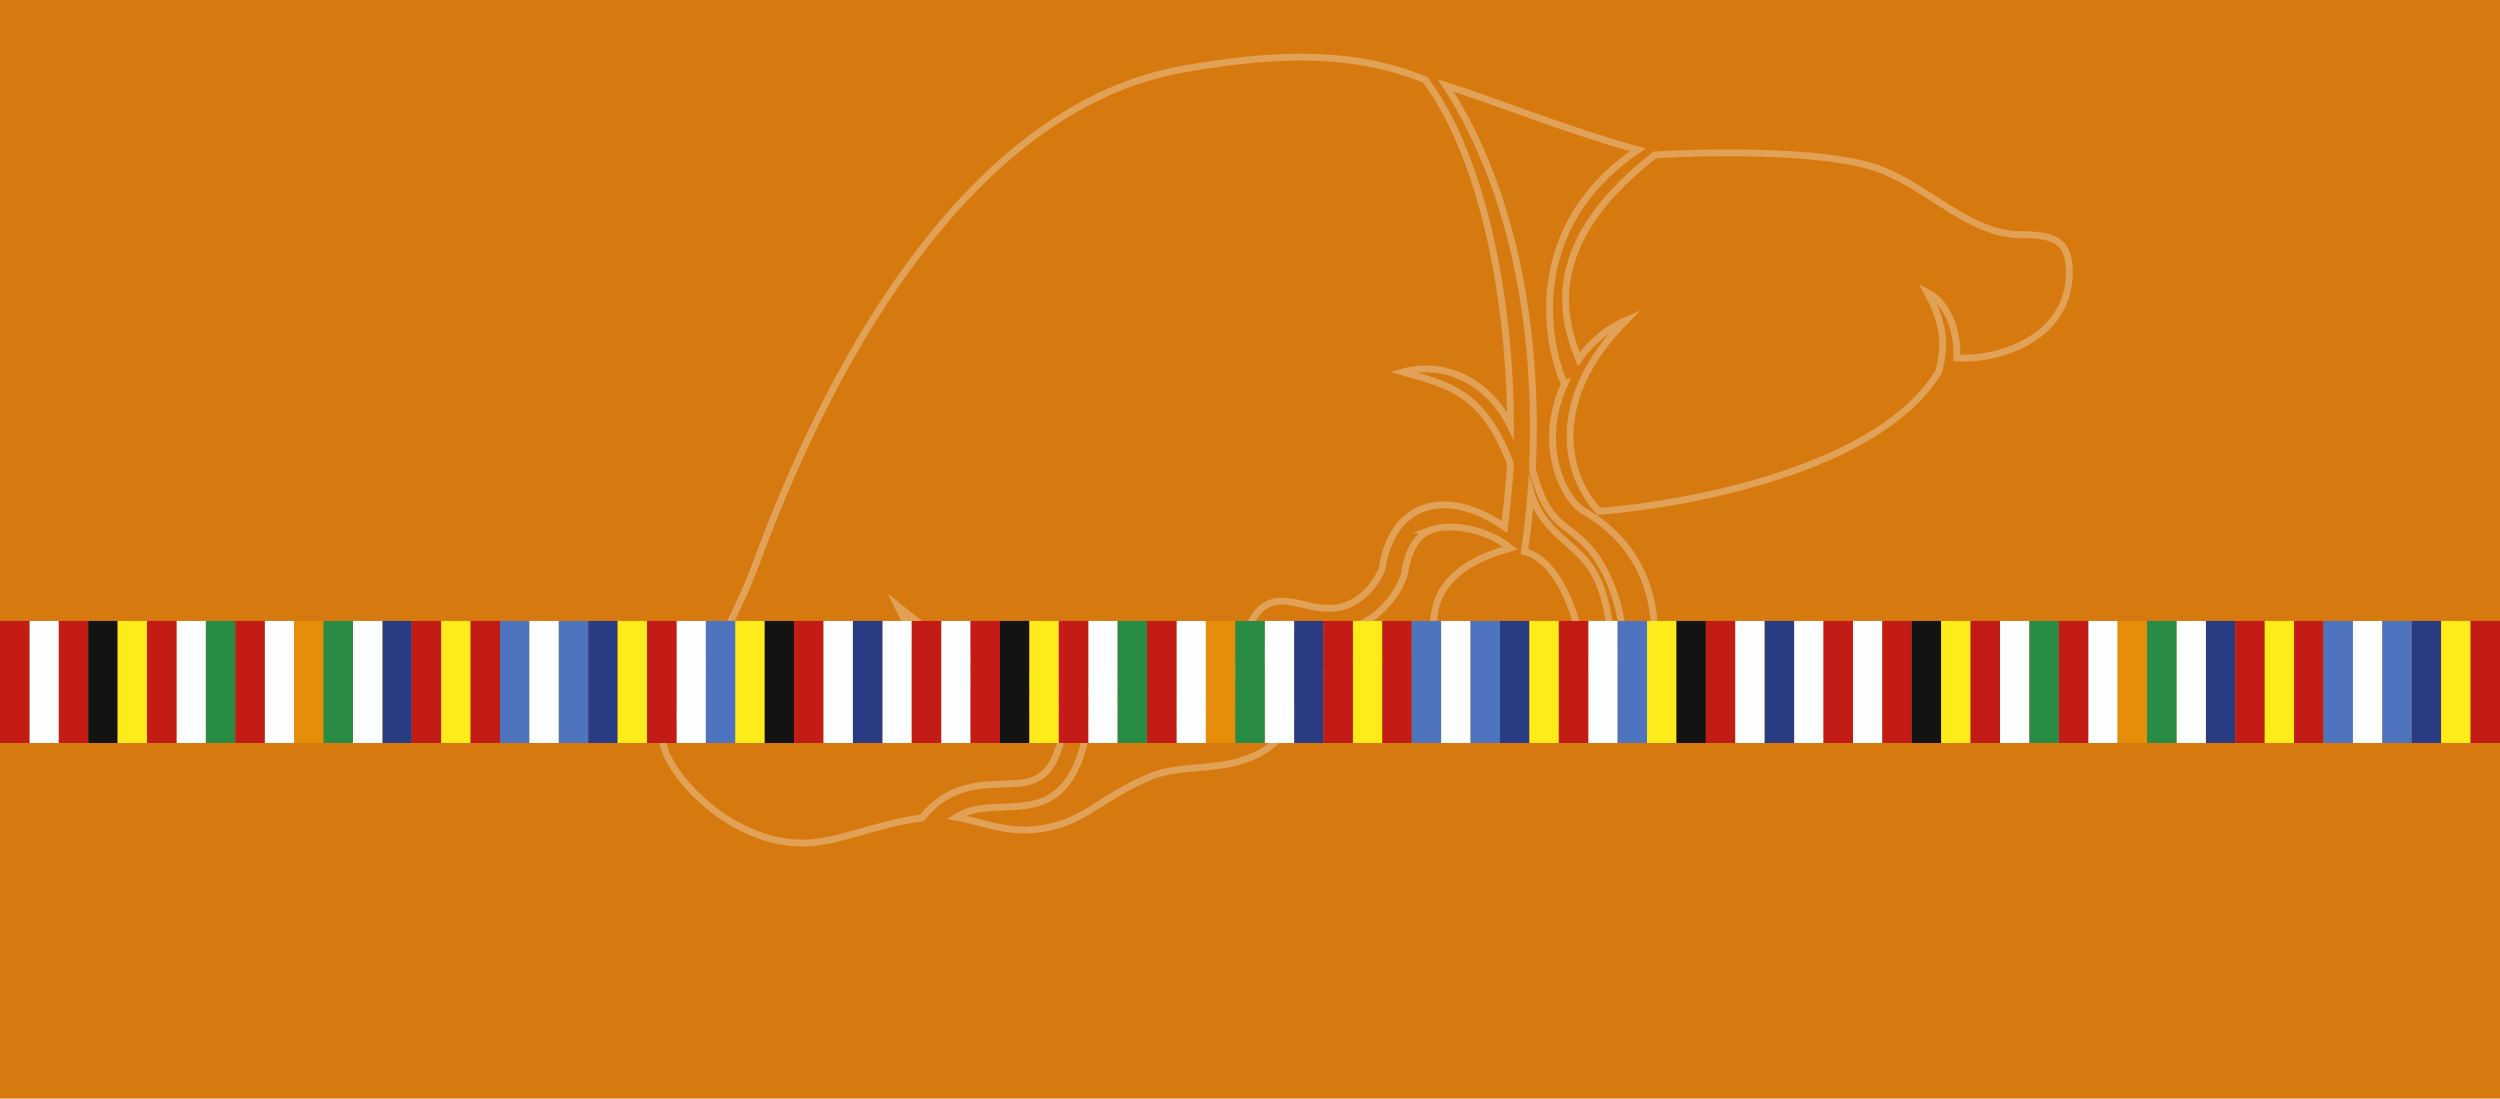 <?xml version="1.0" encoding="UTF-8"?> <svg xmlns="http://www.w3.org/2000/svg" xmlns:xlink="http://www.w3.org/1999/xlink" id="Ebene_1" data-name="Ebene 1" width="1024" height="450" viewBox="0 0 1024 450"><defs><style> .cls-1 { fill: #288c45; } .cls-1, .cls-2, .cls-3, .cls-4, .cls-5, .cls-6, .cls-7, .cls-8, .cls-9, .cls-10 { stroke-width: 0px; } .cls-11 { opacity: .3; } .cls-2 { fill: #4e73bf; } .cls-12 { clip-path: url(#clippath-2); } .cls-3 { fill: #d67a0f; } .cls-4, .cls-13 { fill: none; } .cls-5 { fill: #feec1a; } .cls-14 { clip-path: url(#clippath-1); } .cls-6 { fill: #131412; } .cls-15 { clip-path: url(#clippath); } .cls-13 { stroke: #fdfeff; stroke-miterlimit: 10; stroke-width: 2.801px; } .cls-7 { fill: #c31b15; } .cls-8 { fill: #fdfeff; } .cls-9 { fill: #e68e0a; } .cls-10 { fill: #293b83; } </style><clipPath id="clippath"><rect class="cls-4" width="1024" height="450"></rect></clipPath><clipPath id="clippath-1"><rect class="cls-4" width="1024" height="450"></rect></clipPath><clipPath id="clippath-2"><rect class="cls-4" x="252.999" y="9" width="613.002" height="338.735"></rect></clipPath></defs><g class="cls-15"><rect class="cls-3" width="1024" height="450"></rect><g class="cls-14"><g class="cls-11"><g class="cls-12"><path class="cls-13" d="m586.223,217.06c-7.032,2.558-9.746,10.65-10.774,16.983-.751,4.596-5.624,13.63-14.085,19.322-11.497,7.719-22.606,5.086-29.959,3.342-2.342-.556-4.545-1.079-5.989-1.079-3.589,0-4.982,3.038-7.601,12.802-3.166,11.773-7.936,29.566-31.432,29.566-3.808,0-8.25-1.459-13.4-3.145-7.586-2.492-17.047-5.599-22.525-2.462-2.853,1.619-4.793,4.942-5.953,10.157-6.04,27.167-20.694,27.626-33.613,28.033-6.711.21-13.181.438-19.156,4.147,9.009,1.49,20.695,6.89,34.788,4.734,17.901-2.734,23.386-12.284,44.183-21.167,14.713-6.287,33.329-.979,49.005-12.156,11.08-7.891,12.707-27.707,26.676-32.944,6.93-2.6,39.587-2.5,40.959-20.053,1.692-21.571,26.624-27.095,31.344-28.627-10.643-8.513-25.181-10.101-32.468-7.453Z"></path><path class="cls-13" d="m410.6,321.172c12.196-.383,20.257-.635,24.714-20.667,1.182-5.313.467-6.348,3.253-9.447-30.163-2.485-58.05-15.74-71.012-42.966,34.678,28.189,43.702,29.989,78.803,35.871,13.443-7.058,32.497,4.623,40.025,4.623,16.274,0,19.221-10.977,22.343-22.597,2.487-9.27,5.31-19.774,16.69-19.774,8.396,0,19.119,7.123,30.695-.662,6.667-4.482,9.804-11.534,10.045-13.024,2.604-15.979,10.599-22.041,16.85-24.313,9.447-3.428,21.278-.64,33.256,7.654.839-6.868,1.998-18.59,2.429-25.87-11.292-29.877-25.874-32.388-44.066-37.602,15.552-4.431,34.481,2.426,44.066,22.079-.044-49.612-10.533-108.913-34.875-141.745-28.631-11.764-59.662-11.403-99.001-4.463-85.259,15.049-142.514,114.495-174.325,200.41-16.004,43.226-39.091,69.955-39.091,73.91,0,12.116,26.063,42.746,57.378,42.746,14.261,0,30.039-7.907,48.815-10.28,10.41-13.128,22.832-13.564,33.008-13.883Z"></path><path class="cls-13" d="m652.458,233.921c-4.209-7.546-13.247-12.68-19.155-20.122-2.736-3.474-5.034-7.588-6.215-11.967-.686,8.84-1.591,16.692-2.699,24.1,14.334,3.142,23.619,29.915,23.4,43.827,3.057,4.098,10.205,4.16,13.765.423-2.276-11.731-2.56-25.417-9.096-36.261Z"></path><path class="cls-13" d="m827.585,96.121c-20.257,0-37.209-18.869-57.058-26.605-23.947-9.329-82.45-6.747-92.662-6.073-45.547,35.249-38.61,65.715-31.206,83.661,5.011-6.922,11.649-12.665,19.323-15.88-32.752,32.891-24.546,64.081-11.029,78.225,23.072-1.578,112.336-13.531,139.114-57.154,3.107-11.318,1.933-20.339-4.632-32.521,8.469,4.318,12.612,16.115,12.072,26.814,18.637,1.2,47.823-9.296,46.014-37.428-.693-10.894-6.908-13.039-19.936-13.039Z"></path><path class="cls-13" d="m648.781,209.385c-6.441-3.671-15.019-18.333-12.371-37.138.736-5.267,2.327-10.336,4.493-15.122l-.117.04c-7.593-16.711-16.398-64.43,30.098-95.802-28.442-7.798-55.235-18.776-78.708-26.386,29.462,45.457,38.011,105.285,35.487,157.113,7.302,28.107,16.442,19.95,28.106,39.095,4.866,8.319,7.638,17.598,8.819,26.835.402,3.039.606,6.083.723,9.121,4.128,3.79,11.058.914,12.284-2.367,1.386-22.177-7.106-43.008-28.814-55.389Z"></path></g></g></g><rect class="cls-8" x="12.047" y="254.337" width="12.047" height="49.999"></rect><rect class="cls-7" x="24.094" y="254.337" width="12.047" height="49.999"></rect><rect class="cls-6" x="36.141" y="254.337" width="12.047" height="49.999"></rect><rect class="cls-5" x="48.188" y="254.337" width="12.047" height="49.999"></rect><rect class="cls-8" x="72.282" y="254.337" width="12.047" height="49.999"></rect><rect class="cls-1" x="84.329" y="254.337" width="12.047" height="49.999"></rect><rect class="cls-8" x="108.423" y="254.337" width="12.047" height="49.999"></rect><rect class="cls-9" x="120.47" y="254.337" width="12.047" height="49.999"></rect><rect class="cls-10" x="156.612" y="254.337" width="12.047" height="49.999"></rect><rect class="cls-7" y="254.336" width="12.046" height="50"></rect><rect class="cls-7" x="60.235" y="254.337" width="12.047" height="49.999"></rect><rect class="cls-7" x="96.376" y="254.336" width="12.047" height="49.999"></rect><rect class="cls-8" x="144.565" y="254.336" width="12.047" height="49.999"></rect><rect class="cls-7" x="168.659" y="254.337" width="12.047" height="49.999"></rect><rect class="cls-5" x="180.706" y="254.337" width="12.047" height="49.999"></rect><rect class="cls-7" x="192.753" y="254.337" width="12.047" height="49.999"></rect><rect class="cls-2" x="204.8" y="254.337" width="12.047" height="49.999"></rect><rect class="cls-8" x="216.847" y="254.337" width="12.047" height="49.999"></rect><rect class="cls-8" x="277.082" y="254.337" width="12.047" height="49.999"></rect><rect class="cls-2" x="228.894" y="254.337" width="12.047" height="49.999"></rect><rect class="cls-10" x="240.941" y="254.337" width="12.047" height="49.999"></rect><rect class="cls-5" x="252.988" y="254.337" width="12.047" height="49.999"></rect><rect class="cls-7" x="265.035" y="254.337" width="12.047" height="49.999"></rect><rect class="cls-2" x="289.129" y="254.337" width="12.047" height="49.999"></rect><rect class="cls-5" x="301.176" y="254.337" width="12.047" height="49.999"></rect><rect class="cls-6" x="313.223" y="254.337" width="12.047" height="49.999"></rect><rect class="cls-7" x="325.271" y="254.337" width="12.047" height="49.999"></rect><rect class="cls-8" x="361.412" y="254.337" width="12.047" height="49.999"></rect><rect class="cls-8" x="337.318" y="254.337" width="12.047" height="49.999"></rect><rect class="cls-10" x="349.365" y="254.337" width="12.047" height="49.999"></rect><rect class="cls-1" x="132.518" y="254.337" width="12.047" height="49.999"></rect><rect class="cls-8" x="385.506" y="254.337" width="12.047" height="49.999"></rect><rect class="cls-7" x="397.553" y="254.337" width="12.047" height="49.999"></rect><rect class="cls-6" x="409.6" y="254.337" width="12.047" height="49.999"></rect><rect class="cls-5" x="421.647" y="254.337" width="12.047" height="49.999"></rect><rect class="cls-8" x="445.741" y="254.337" width="12.047" height="49.999"></rect><rect class="cls-1" x="457.788" y="254.337" width="12.047" height="49.999"></rect><rect class="cls-8" x="481.882" y="254.337" width="12.047" height="49.999"></rect><rect class="cls-9" x="493.929" y="254.337" width="12.047" height="49.999"></rect><rect class="cls-10" x="530.071" y="254.337" width="12.047" height="49.999"></rect><rect class="cls-7" x="373.459" y="254.337" width="12.047" height="49.999"></rect><rect class="cls-7" x="433.694" y="254.337" width="12.047" height="49.999"></rect><rect class="cls-7" x="469.835" y="254.336" width="12.047" height="49.999"></rect><rect class="cls-8" x="518.023" y="254.336" width="12.047" height="49.999"></rect><rect class="cls-7" x="542.118" y="254.337" width="12.047" height="49.999"></rect><rect class="cls-5" x="554.165" y="254.337" width="12.047" height="49.999"></rect><rect class="cls-7" x="566.212" y="254.337" width="12.047" height="49.999"></rect><rect class="cls-2" x="578.259" y="254.337" width="12.047" height="49.999"></rect><rect class="cls-8" x="590.306" y="254.337" width="12.047" height="49.999"></rect><rect class="cls-8" x="650.541" y="254.337" width="12.047" height="49.999"></rect><rect class="cls-2" x="602.353" y="254.337" width="12.047" height="49.999"></rect><rect class="cls-10" x="614.4" y="254.337" width="12.047" height="49.999"></rect><rect class="cls-5" x="626.447" y="254.337" width="12.047" height="49.999"></rect><rect class="cls-7" x="638.494" y="254.337" width="12.047" height="49.999"></rect><rect class="cls-2" x="662.588" y="254.337" width="12.047" height="49.999"></rect><rect class="cls-5" x="674.635" y="254.337" width="12.047" height="49.999"></rect><rect class="cls-6" x="686.682" y="254.337" width="12.047" height="49.999"></rect><rect class="cls-7" x="698.729" y="254.337" width="12.047" height="49.999"></rect><rect class="cls-8" x="734.87" y="254.337" width="12.047" height="49.999"></rect><rect class="cls-8" x="710.776" y="254.337" width="12.047" height="49.999"></rect><rect class="cls-10" x="722.823" y="254.337" width="12.047" height="49.999"></rect><rect class="cls-1" x="505.976" y="254.337" width="12.047" height="49.999"></rect><rect class="cls-8" x="758.965" y="254.337" width="12.047" height="49.999"></rect><rect class="cls-7" x="771.012" y="254.337" width="12.047" height="49.999"></rect><rect class="cls-6" x="783.059" y="254.337" width="12.047" height="49.999"></rect><rect class="cls-5" x="795.106" y="254.337" width="12.047" height="49.999"></rect><rect class="cls-8" x="819.2" y="254.337" width="12.047" height="49.999"></rect><rect class="cls-1" x="831.247" y="254.337" width="12.047" height="49.999"></rect><rect class="cls-8" x="855.341" y="254.337" width="12.047" height="49.999"></rect><rect class="cls-9" x="867.388" y="254.337" width="12.047" height="49.999"></rect><rect class="cls-10" x="903.529" y="254.337" width="12.047" height="49.999"></rect><rect class="cls-7" x="746.918" y="254.337" width="12.047" height="49.999"></rect><rect class="cls-7" x="807.153" y="254.337" width="12.047" height="49.999"></rect><rect class="cls-7" x="843.294" y="254.336" width="12.047" height="49.999"></rect><rect class="cls-8" x="891.482" y="254.336" width="12.047" height="49.999"></rect><rect class="cls-7" x="915.577" y="254.337" width="12.047" height="49.999"></rect><rect class="cls-5" x="927.624" y="254.337" width="12.047" height="49.999"></rect><rect class="cls-7" x="939.671" y="254.337" width="12.047" height="49.999"></rect><rect class="cls-2" x="951.718" y="254.337" width="12.047" height="49.999"></rect><rect class="cls-8" x="963.765" y="254.337" width="12.047" height="49.999"></rect><rect class="cls-2" x="975.812" y="254.337" width="12.047" height="49.999"></rect><rect class="cls-10" x="987.859" y="254.337" width="12.047" height="49.999"></rect><rect class="cls-5" x="999.906" y="254.337" width="12.047" height="49.999"></rect><rect class="cls-7" x="1011.953" y="254.336" width="12.047" height="50"></rect><rect class="cls-1" x="879.435" y="254.337" width="12.047" height="49.999"></rect></g></svg> 